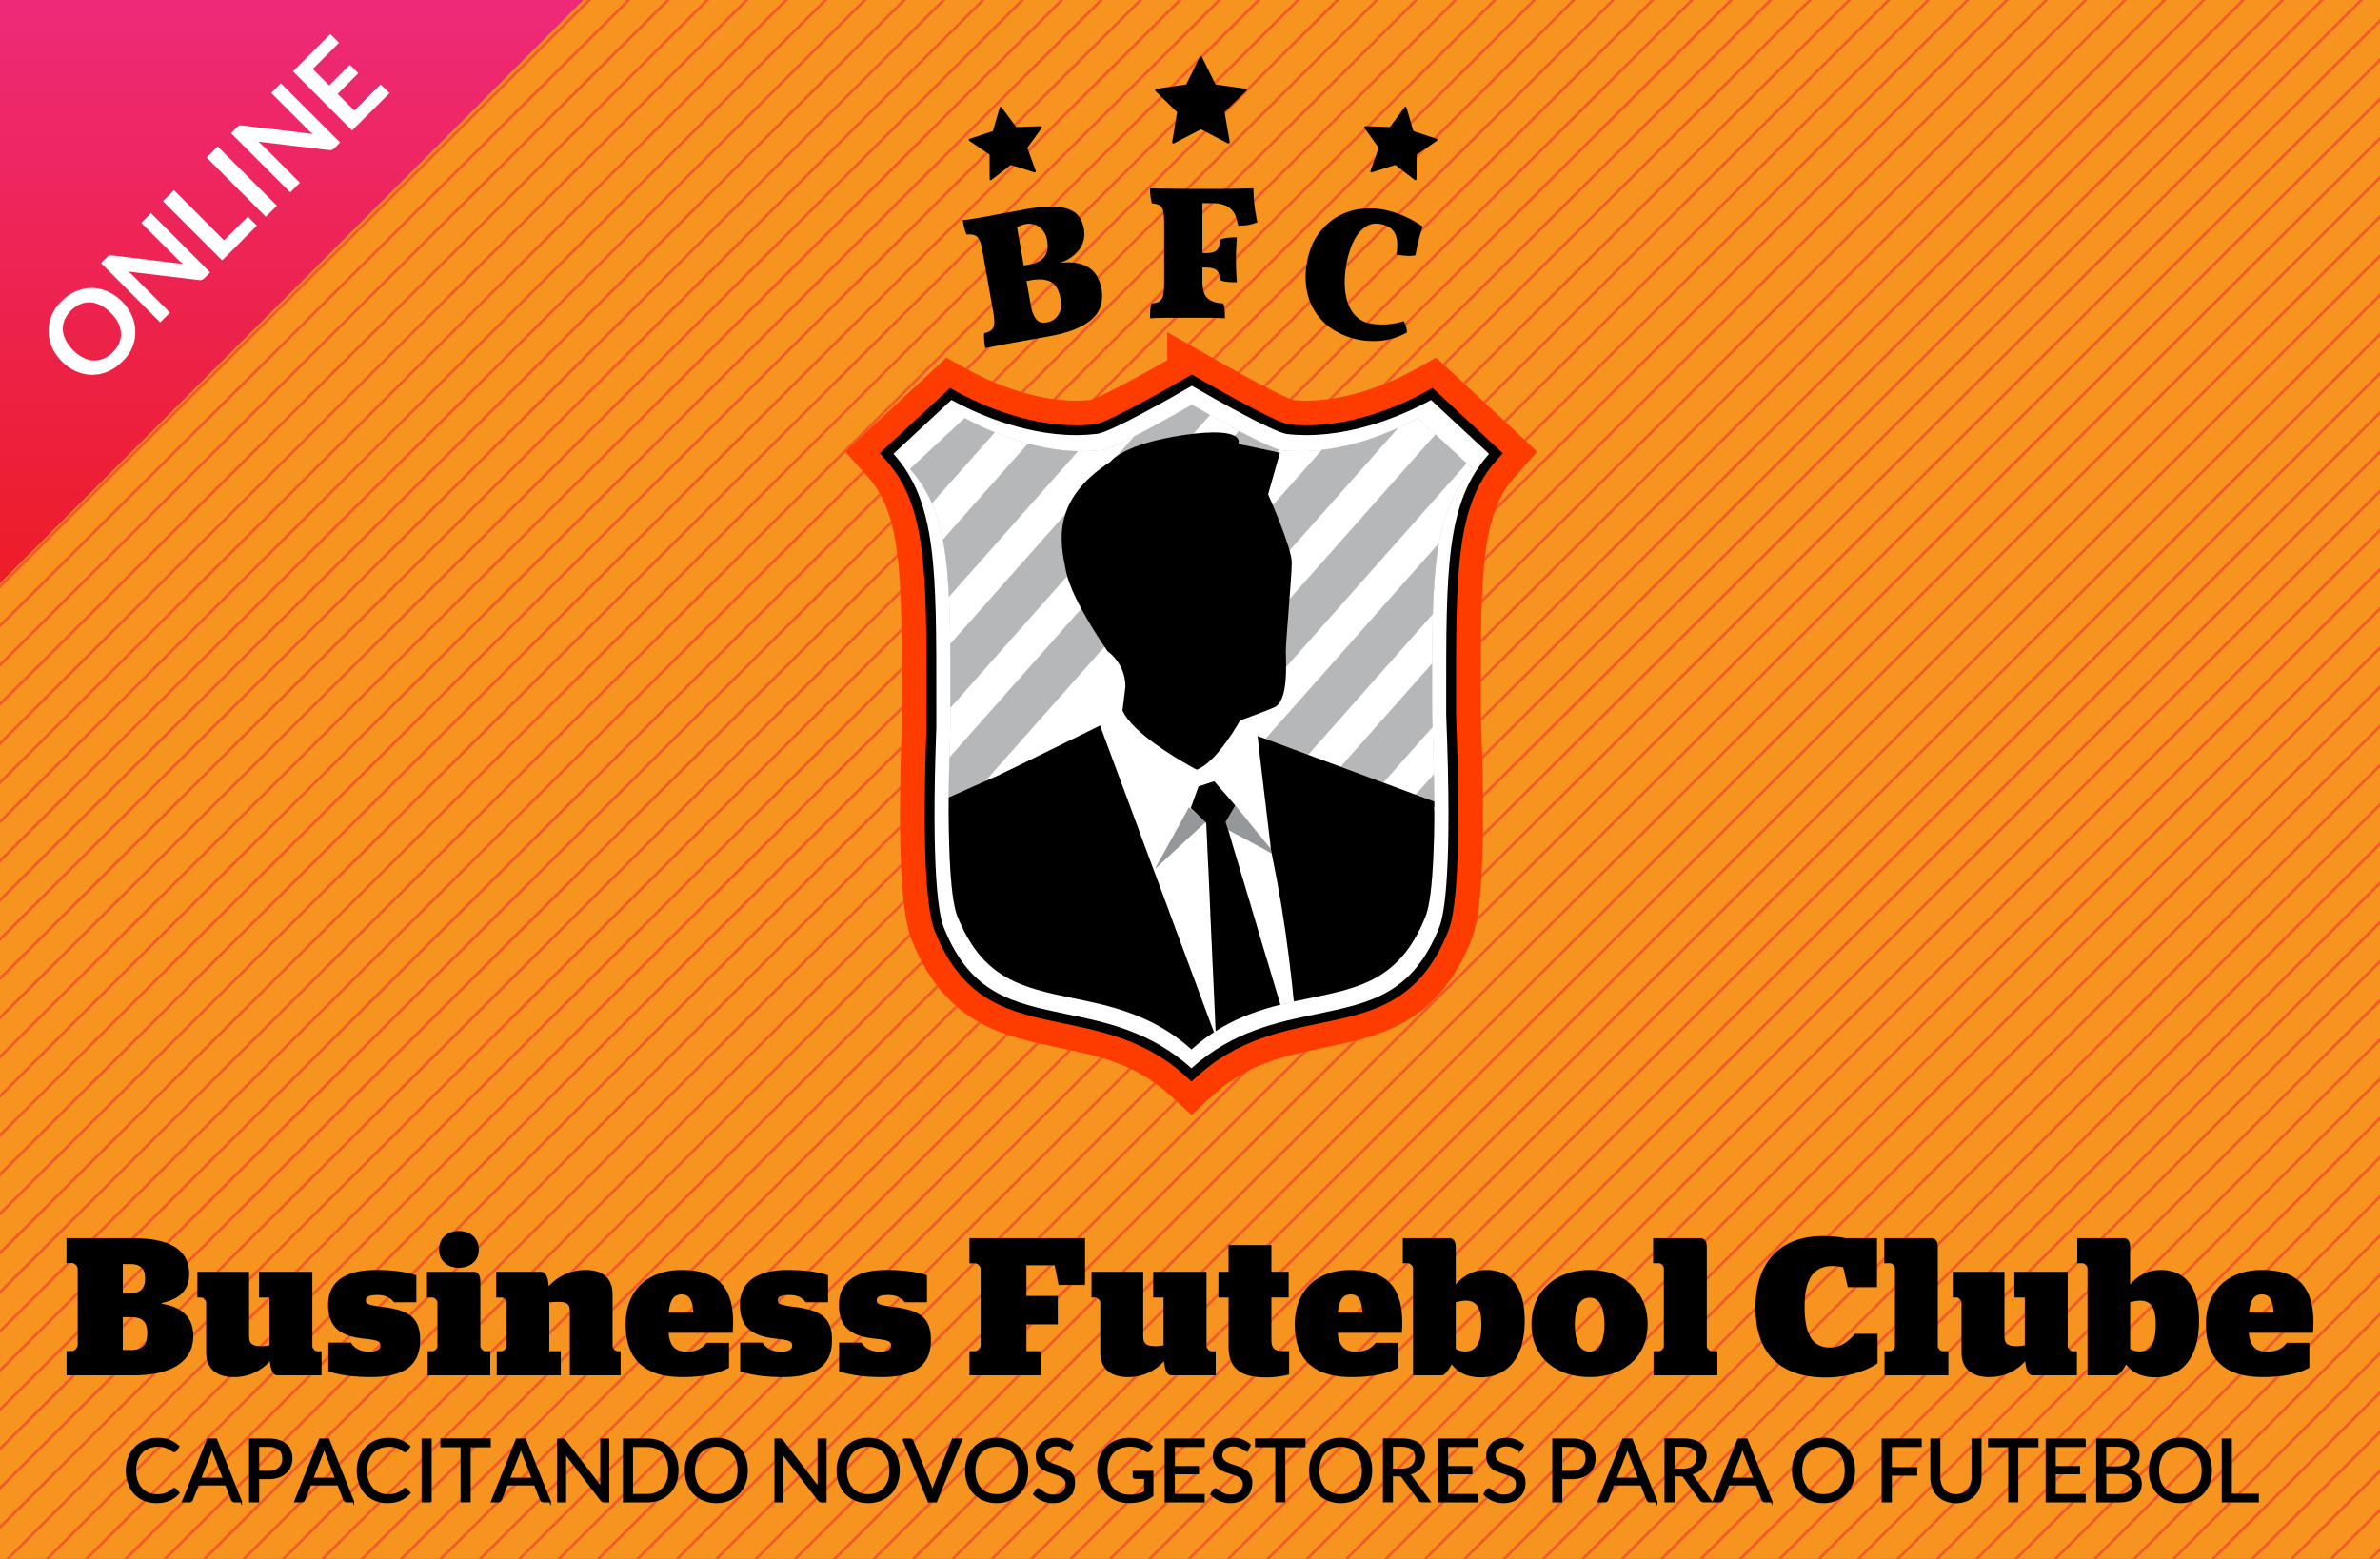 <svg xmlns="http://www.w3.org/2000/svg" xmlns:xlink="http://www.w3.org/1999/xlink" width="290" height="190">
  <rect width="100%" height="100%" fill="#333333" stroke="none"/>
  <defs>
    <path id="a" d="M-1-.66h292v191.31H-1z"/>
  </defs>
  <clipPath id="b">
    <use xlink:href="#a" overflow="visible"/>
  </clipPath>
  <path clip-path="url(#b)" fill="#F79420" d="M-13.18-53.23h315.86v300.18H-13.18z"/>
  <g>
    <defs>
      <path id="c" d="M-1-.66h292v191.31H-1z"/>
    </defs>
    <clipPath id="d">
      <use xlink:href="#c" overflow="visible"/>
    </clipPath>
    <g clip-path="url(#d)" fill="none" stroke="#F15A29" stroke-width=".33" stroke-miterlimit="10">
      <path d="M-977.48 595.61L664.86-1039.52M-975.08 597.99L667.26-1037.14M-972.68 600.38L669.66-1034.75M-970.28 602.77L672.06-1032.36M-967.88 605.16L674.46-1029.97M-965.48 607.55L676.86-1027.58M-963.08 609.94L679.26-1025.19M-960.69 612.33L681.66-1022.8M-958.29 614.72L684.06-1020.42M-955.89 617.1L686.46-1018.03M-953.49 619.49L688.86-1015.64M-951.09 621.88L691.26-1013.25M-948.69 624.27L693.66-1010.86M-946.29 626.66L696.05-1008.47M-943.89 629.05L698.45-1006.08M-941.49 631.44L700.85-1003.69M-939.09 633.83L703.25-1001.31M-936.69 636.21L705.65-998.92M-934.29 638.6L708.05-996.53M-931.89 640.99L710.45-994.14M-929.5 643.38L712.85-991.75M-927.1 645.77L715.25-989.36M-924.7 648.16L717.65-986.98M-922.3 650.54L720.05-984.59M-919.9 652.93L722.45-982.2M-917.5 655.32L724.84-979.81M-915.1 657.71L727.24-977.42M-912.7 660.1L729.64-975.03M-910.3 662.49L732.04-972.64M-907.9 664.88L734.44-970.25M-905.5 667.27L736.84-967.87M-903.1 669.65L739.24-965.48M-900.7 672.04L741.64-963.09M-898.31 674.43L744.04-960.7M-895.91 676.82L746.44-958.31M-893.51 679.21L748.84-955.92M-891.11 681.6L751.24-953.53M-888.71 683.99L753.64-951.14M-886.31 686.38L756.03-948.76M-883.91 688.76L758.43-946.37M-881.51 691.15L760.83-943.98M-879.11 693.54L763.23-941.59M-876.71 695.93L765.63-939.2M-874.31 698.32L768.03-936.81M-871.91 700.71L770.43-934.42M-869.51 703.1L772.83-932.03M-867.12 705.49L775.23-929.65M-864.72 707.87L777.63-927.26M-862.32 710.26L780.03-924.87M-859.92 712.65L782.43-922.48M-857.52 715.04L784.82-920.09M-855.12 717.43L787.22-917.7M-852.72 719.82L789.62-915.31M-850.32 722.21L792.02-912.93M-847.92 724.59L794.42-910.54M-845.52 726.98L796.82-908.15M-843.12 729.37L799.22-905.76M-840.73 731.76L801.62-903.37M-838.32 734.15L804.02-900.98M-835.92 736.54L806.42-898.59M-833.53 738.92L808.82-896.2M-831.13 741.31L811.22-893.81M-828.73 743.7L813.62-891.43M-826.33 746.09L816.01-889.04M-823.93 748.48L818.41-886.65M-821.53 750.87L820.81-884.26M-819.13 753.26L823.21-881.87M-816.73 755.65L825.61-879.48M-814.33 758.03L828.01-877.1M-811.93 760.42L830.41-874.71M-809.53 762.81L832.81-872.32M-807.14 765.2L835.21-869.93M-804.74 767.59L837.61-867.54M-802.34 769.98L840.01-865.15M-799.94 772.37L842.4-862.76M-797.54 774.76L844.81-860.38M-795.14 777.14L847.2-857.99M-792.74 779.53L849.6-855.6M-790.34 781.92L852-853.21M-787.94 784.31L854.4-850.82M-785.54 786.7L856.8-848.43M-783.14 789.09L859.2-846.04M-780.74 791.48L861.6-843.65M-778.35 793.87L864-841.26M-775.95 796.25L866.4-838.88M-773.55 798.64L868.8-836.49M-771.15 801.03L871.2-834.1M-768.75 803.42L873.6-831.71M-766.35 805.81L876-829.32M-763.95 808.2L878.39-826.93M-761.55 810.59L880.79-824.54M-759.15 812.98L883.19-822.16M-756.75 815.37L885.59-819.77M-754.35 817.75L887.99-817.38M-751.95 820.14L890.39-814.99M-749.55 822.53L892.79-812.6M-747.15 824.92L895.19-810.21M-744.76 827.31L897.59-807.83M-742.36 829.7L899.99-805.44M-739.96 832.09L902.39-803.05M-737.56 834.48L904.79-800.66M-735.16 836.86L907.18-798.27M-732.76 839.25L909.58-795.88M-730.36 841.64L911.98-793.49M-727.96 844.03L914.38-791.1M-725.56 846.42L916.78-788.72M-723.16 848.81L919.18-786.33M-720.76 851.2L921.58-783.94M-718.37 853.58L923.98-781.55M-715.97 855.97L926.38-779.16M-713.57 858.36L928.78-776.77M-711.17 860.75L931.18-774.38M-708.77 863.14L933.58-772M-706.37 865.53L935.98-769.61M-703.97 867.92L938.37-767.22M-701.57 870.3L940.77-764.83M-699.17 872.69L943.17-762.44M-696.77 875.08L945.57-760.05M-694.37 877.47L947.97-757.66M-691.97 879.86L950.37-755.27M-689.57 882.25L952.77-752.88M-687.17 884.64L955.17-750.5M-684.77 887.02L957.57-748.11M-682.38 889.41L959.97-745.72M-679.98 891.8L962.37-743.33M-677.58 894.19L964.77-740.94M-675.18 896.58L967.16-738.55M-672.78 898.97L969.56-736.17M-670.38 901.36L971.96-733.77M-667.98 903.75L974.36-731.39M-665.58 906.13L976.76-729M-663.18 908.52L979.16-726.61M-660.78 910.91L981.56-724.22M-658.38 913.3L983.96-721.83M-655.99 915.69L986.36-719.44M-653.59 918.08L988.76-717.06M-651.19 920.47L991.15-714.66M-648.79 922.85L993.56-712.28M-646.39 925.24L995.96-709.89M-643.99 927.63L998.36-707.5M-641.59 930.02L1000.75-705.11M-639.19 932.41L1003.15-702.72M-636.79 934.8L1005.55-700.33M-634.39 937.19L1007.95-697.95M-632 939.57L1010.35-695.56M-629.6 941.96L1012.75-693.17M-627.2 944.35L1015.15-690.78M-624.8 946.74L1017.55-688.39M-622.4 949.13L1019.95-686M-620 951.52L1022.35-683.61M-617.6 953.9L1024.74-681.23M-615.2 956.29L1027.15-678.84M-612.8 958.68L1029.55-676.45M-610.4 961.07L1031.94-674.06M-608 963.46L1034.34-671.67M-605.6 965.85L1036.74-669.28M-603.2 968.24L1039.14-666.89M-600.8 970.63L1041.54-664.5M-598.41 973.01L1043.94-662.11M-596.01 975.41L1046.34-659.73M-593.61 977.79L1048.74-657.34M-591.21 980.18L1051.14-654.95M-588.81 982.57L1053.54-652.56M-586.41 984.96L1055.94-650.17M-584.01 987.35L1058.34-647.78M-581.61 989.73L1060.74-645.4M-579.21 992.13L1063.13-643.01M-576.81 994.51L1065.53-640.62M-574.41 996.9L1067.93-638.23M-572.01 999.29L1070.33-635.84M-569.61 1001.68L1072.73-633.45M-567.22 1004.07L1075.13-631.06M-564.82 1006.46L1077.53-628.67M-562.42 1008.85L1079.93-626.28M-560.02 1011.23L1082.33-623.9M-557.62 1013.62L1084.73-621.51M-555.22 1016.01L1087.13-619.12M-552.82 1018.4L1089.52-616.73M-550.42 1020.79L1091.92-614.34M-548.02 1023.18L1094.32-611.95M-545.62 1025.57L1096.72-609.57M-543.22 1027.95L1099.12-607.18M-540.82 1030.34L1101.52-604.79M-538.42 1032.73L1103.92-602.4M-536.03 1035.12L1106.32-600.01M-533.63 1037.51L1108.72-597.62M-531.23 1039.9L1111.12-595.23M-528.83 1042.29L1113.52-592.84M-526.43 1044.68L1115.92-590.46M-524.03 1047.07L1118.32-588.07M-521.63 1049.45L1120.71-585.68M-519.23 1051.84L1123.11-583.29M-516.83 1054.23L1125.51-580.9M-514.43 1056.62L1127.91-578.51M-512.03 1059.01L1130.31-576.12M-509.63 1061.4L1132.71-573.74M-507.24 1063.79L1135.11-571.35M-504.83 1066.17L1137.51-568.96M-502.44 1068.56L1139.91-566.57M-500.04 1070.95L1142.31-564.18M-497.64 1073.34L1144.7-561.79M-495.24 1075.73L1147.1-559.4M-492.84 1078.12L1149.51-557.01M-490.44 1080.51L1151.9-554.63M-488.04 1082.89L1154.3-552.24M-485.64 1085.29L1156.7-549.85M-483.24 1087.67L1159.1-547.46M-480.84 1090.06L1161.5-545.07M-478.44 1092.45L1163.9-542.68M-476.05 1094.84L1166.3-540.29M-473.65 1097.23L1168.7-537.9M-471.25 1099.61L1171.1-535.51M-468.85 1102.01L1173.49-533.13M-466.45 1104.39L1175.89-530.74M-464.05 1106.78L1178.3-528.35M-461.65 1109.17L1180.69-525.96M-459.25 1111.56L1183.09-523.57M-456.85 1113.95L1185.49-521.18M-454.45 1116.34L1187.89-518.79M-452.06 1118.72L1190.29-516.4M-449.65 1121.11L1192.69-514.02M-447.25 1123.5L1195.09-511.63M-444.86 1125.89L1197.49-509.24M-442.46 1128.28L1199.89-506.85M-440.06 1130.67L1202.28-504.46M-437.66 1133.06L1204.68-502.07M-435.26 1135.45L1207.09-499.69M-432.86 1137.83L1209.48-497.3M-430.46 1140.22L1211.89-494.91M-428.06 1142.61L1214.28-492.52M-425.66 1145L1216.68-490.13M-423.26 1147.39L1219.08-487.74M-420.86 1149.78L1221.48-485.35M-418.46 1152.17L1223.88-482.96M-416.07 1154.56L1226.28-480.57M-413.67 1156.94L1228.68-478.19M-411.27 1159.34L1231.08-475.8M-408.87 1161.72L1233.48-473.41M-406.47 1164.11L1235.88-471.02M-404.07 1166.5L1238.28-468.63M-401.67 1168.89L1240.68-466.25M-399.27 1171.28L1243.07-463.86M-396.87 1173.66L1245.47-461.47M-394.47 1176.06L1247.87-459.08M-392.07 1178.44L1250.27-456.69M-389.67 1180.83L1252.67-454.3M-387.27 1183.22L1255.07-451.91M-384.88 1185.61L1257.47-449.52M-382.48 1188L1259.87-447.13M-380.08 1190.39L1262.27-444.75M-377.68 1192.78L1264.67-442.36M-375.28 1195.16L1267.07-439.97M-372.88 1197.55L1269.47-437.58M-370.48 1199.94L1271.86-435.19M-368.08 1202.33L1274.26-432.8M-365.68 1204.72L1276.66-430.41M-363.28 1207.11L1279.06-428.03M-360.88 1209.5L1281.46-425.64M-358.48 1211.88L1283.86-423.25M-356.09 1214.27L1286.26-420.86"/>
    </g>
  </g>
  <g>
    <defs>
      <path id="e" d="M-1-.66h292v191.31H-1z"/>
    </defs>
    <clipPath id="f">
      <use xlink:href="#e" overflow="visible"/>
    </clipPath>
    <path clip-path="url(#f)" fill="none" d="M43.87-3.63h191.19v199.77H43.87z"/>
  </g>
  <g>
    <path fill="#E48022" stroke="#FF3C00" stroke-width="6.02" stroke-miterlimit="10" d="M145.23 47.02c2.93 1.7 9.78 5.56 11.54 5.87l.04.01h.03c.76.09 1.55.13 2.35.13 6.74 0 12.94-3.04 15.18-4.28l7.07 6.57c-5.25 5.89-5.24 13.89-5.22 30.34v1.52c.75 18.74-.2 24.23-.85 25.84-3.25 8.16-8.4 9.21-14.92 10.57-4.84 1-10.27 2.11-15.27 6.61-5-4.5-10.44-5.62-15.27-6.61-6.52-1.36-11.67-2.42-14.92-10.57-.61-1.54-1.55-6.77-.9-24.37v-.05-2.93c.01-16.46.03-24.46-5.22-30.36l7.06-6.57c2.25 1.25 8.45 4.29 15.18 4.29.87 0 1.74-.06 2.56-.15h.02l.04-.01c1.75-.3 8.58-4.16 11.5-5.85m0-1.37l-.6.34c-5.68 3.28-10.04 5.52-11.1 5.7h-.02c-.8.1-1.6.15-2.4.15-6.44 0-12.35-2.9-14.6-4.14l-.75-.42-.64.6-7.07 6.56-.85.8.78.87c4.94 5.55 4.93 13.57 4.91 29.54v2.95c-.49 13.4-.14 22 1 24.86 3.48 8.74 9.17 9.92 15.77 11.29 4.69.97 9.97 2.06 14.72 6.33l.8.73.8-.73c4.76-4.28 10.04-5.37 14.7-6.33 6.62-1.37 12.32-2.55 15.8-11.3 1.18-2.94 1.5-12.05.94-26.32v-1.47c-.02-15.98-.03-24 4.92-29.55l.77-.87-.85-.8-7.07-6.57-.64-.59-.75.42c-2.25 1.24-8.17 4.14-14.6 4.14-.75 0-1.5-.04-2.2-.12h-.02c-1.07-.2-5.45-2.44-11.15-5.73l-.6-.34z"/>
    <path fill="#FFF" d="M144.78 130.65c-4.87-4.4-10.23-5.5-14.97-6.48-6.46-1.33-12-2.49-15.37-10.93-.64-1.59-1.6-6.9-.95-24.62v-2.95c.02-16.14.03-24.23-5.07-29.96l-.38-.44 7.8-7.26.39.21c2.28 1.27 8.3 4.21 14.88 4.21.83 0 1.67-.04 2.5-.15 1.16-.2 5.5-2.41 11.33-5.77l.3-.18.3.18c5.84 3.37 10.18 5.6 11.33 5.8h.08c.79.09 1.52.13 2.25.13 6.57 0 12.6-2.95 14.89-4.22l.38-.2 7.81 7.26-.39.43c-5.1 5.73-5.1 13.82-5.07 29.95v1.46c.72 17.96-.1 24.12-.9 26.12-3.35 8.44-8.9 9.6-15.33 10.93-4.76.98-10.13 2.08-15 6.48l-.4.35-.4-.35z"/>
    <path d="M145.23 47.02c2.93 1.7 9.78 5.56 11.54 5.87l.04.01h.03c.76.09 1.55.13 2.35.13 6.74 0 12.94-3.04 15.18-4.28l7.07 6.57c-5.25 5.89-5.24 13.89-5.22 30.34v1.52c.75 18.74-.2 24.23-.85 25.84-3.25 8.16-8.4 9.21-14.92 10.57-4.84 1-10.27 2.11-15.27 6.61-5-4.5-10.44-5.62-15.27-6.61-6.52-1.36-11.67-2.42-14.92-10.57-.61-1.54-1.55-6.77-.9-24.37v-.05-2.93c.01-16.46.03-24.46-5.22-30.36l7.06-6.57c2.25 1.25 8.45 4.29 15.18 4.29.87 0 1.74-.06 2.56-.15h.02l.04-.01c1.75-.3 8.58-4.16 11.5-5.85m0-1.37l-.6.34c-5.68 3.28-10.04 5.52-11.1 5.7h-.02c-.8.1-1.6.15-2.4.15-6.44 0-12.35-2.9-14.6-4.14l-.75-.42-.64.6-7.07 6.56-.85.8.78.87c4.94 5.55 4.93 13.57 4.91 29.54v2.95c-.49 13.4-.14 22 1 24.86 3.48 8.74 9.17 9.92 15.77 11.29 4.69.97 9.97 2.06 14.72 6.33l.8.73.8-.73c4.76-4.28 10.04-5.37 14.7-6.33 6.62-1.37 12.32-2.55 15.8-11.3 1.18-2.94 1.5-12.05.94-26.32v-1.47c-.02-15.98-.03-24 4.92-29.55l.77-.87-.85-.8-7.07-6.57-.64-.59-.75.42c-2.25 1.24-8.17 4.14-14.6 4.14-.75 0-1.5-.04-2.2-.12h-.02c-1.07-.2-5.45-2.44-11.15-5.73l-.6-.34z"/>
    <path fill="#B5B7B8" d="M145.18 127.9c-4.72-4.25-9.86-5.3-14.42-6.25-6.16-1.28-11.03-2.28-14.1-9.98-.58-1.46-1.46-6.4-.86-23.03v-.04-2.77c.02-15.55.03-23.1-4.92-28.67l6.67-6.21c2.12 1.17 7.98 4.05 14.34 4.05.82 0 1.64-.06 2.42-.15h.05c1.65-.29 8.1-3.93 10.87-5.53 2.77 1.6 9.23 5.26 10.9 5.54l.03.01h.03c.72.09 1.47.13 2.23.13 6.36 0 12.21-2.88 14.34-4.05l6.68 6.2c-4.97 5.58-4.96 13.13-4.94 28.67l.01 1.38v.06c.7 17.7-.2 22.89-.81 24.41-3.06 7.7-7.94 8.7-14.1 9.98-4.56.94-9.7 2-14.42 6.25z"/>
    <defs>
      <path id="g" d="M145.18 127.9c-4.72-4.25-9.86-5.3-14.42-6.25-6.16-1.28-11.03-2.28-14.1-9.98-.58-1.46-1.46-6.4-.86-23.03v-.04-2.77c.02-15.55.03-23.1-4.92-28.67l6.67-6.21c2.12 1.17 7.98 4.05 14.34 4.05.82 0 1.64-.06 2.42-.15h.05c1.65-.29 8.1-3.93 10.87-5.53 2.77 1.6 9.23 5.26 10.9 5.54l.03.01h.03c.72.09 1.47.13 2.23.13 6.36 0 12.21-2.88 14.34-4.05l6.68 6.2c-4.97 5.58-4.96 13.13-4.94 28.67l.01 1.38v.06c.7 17.7-.2 22.89-.81 24.41-3.06 7.7-7.94 8.7-14.1 9.98-4.56.94-9.7 2-14.42 6.25z"/>
    </defs>
    <clipPath id="h">
      <use xlink:href="#g" overflow="visible"/>
    </clipPath>
    <path clip-path="url(#h)" fill="#FFF" d="M94.63 83.01a50.47 50.47 0 0 1 50.52-50.4A50.47 50.47 0 0 1 195.68 83a50.47 50.47 0 0 1-50.53 50.41 50.47 50.47 0 0 1-50.53-50.4z"/>
    <g>
      <defs>
        <path id="i" d="M145.18 127.9c-4.72-4.25-9.86-5.3-14.42-6.25-6.16-1.28-11.03-2.28-14.1-9.98-.58-1.46-1.46-6.4-.86-23.03v-.04-2.77c.02-15.55.03-23.1-4.92-28.67l6.67-6.21c2.12 1.17 7.98 4.05 14.34 4.05.82 0 1.64-.06 2.42-.15h.05c1.65-.29 8.1-3.93 10.87-5.53 2.77 1.6 9.23 5.26 10.9 5.54l.03.01h.03c.72.09 1.47.13 2.23.13 6.36 0 12.21-2.88 14.34-4.05l6.68 6.2c-4.97 5.58-4.96 13.13-4.94 28.67l.01 1.38v.06c.7 17.7-.2 22.89-.81 24.41-3.06 7.7-7.94 8.7-14.1 9.98-4.56.94-9.7 2-14.42 6.25z"/>
      </defs>
      <clipPath id="j">
        <use xlink:href="#i" overflow="visible"/>
      </clipPath>
      <g clip-path="url(#j)">
        <path fill="#B5B7B8" d="M80.04 99.17l-3.89-3.43 70.12-79.13 3.89 3.43zM87.28 104.73l-3.89-3.43 70.12-79.13 3.9 3.43zM94.52 110.29l-3.89-3.43 70.13-79.13 3.89 3.43zM101.76 115.84l-3.89-3.43L168 33.3l3.9 3.43zM109 121.4l-3.89-3.43 70.12-79.12 3.9 3.42zM116.24 126.96l-3.89-3.43 70.13-79.13 3.89 3.43zM123.48 132.52l-3.88-3.43 70.12-79.13 3.89 3.43zM130.72 138.08l-3.88-3.43 70.12-79.13 3.89 3.43zM137.96 143.64l-3.88-3.43 70.12-79.13 3.89 3.43zM145.2 149.2l-3.88-3.43 70.12-79.13 3.89 3.43z"/>
        <path fill="#FFF" d="M139.21 88.15L137.43 91l-7.77 1.84-1.51-1.12 1.42-5.03 6.2-5.25 5.19-1.14s.58 2.74.51 3.22c-.06.48-2.26 4.62-2.26 4.62zM149.62 92.85l-4.97 2.94s-3.59-1.35-3.73-1.47c-.15-.11-2.44-2.2-2.34-2.55.1-.34 3.23-2.77 3.23-2.77l5.92-.39 1.9 4.24z"/>
      </g>
    </g>
    <g>
      <defs>
        <path id="k" d="M145.18 127.9c-4.72-4.25-9.86-5.3-14.42-6.25-6.16-1.28-11.03-2.28-14.1-9.98-.58-1.46-1.46-6.4-.86-23.03v-.04-2.77c.02-15.55.03-23.1-4.92-28.67l6.67-6.21c2.12 1.17 7.98 4.05 14.34 4.05.82 0 1.64-.06 2.42-.15h.05c1.65-.29 8.1-3.93 10.87-5.53 2.77 1.6 9.23 5.26 10.9 5.54l.03.01h.03c.72.09 1.47.13 2.23.13 6.36 0 12.21-2.88 14.34-4.05l6.68 6.2c-4.97 5.58-4.96 13.13-4.94 28.67l.01 1.38v.06c.7 17.7-.2 22.89-.81 24.41-3.06 7.7-7.94 8.7-14.1 9.98-4.56.94-9.7 2-14.42 6.25z"/>
      </defs>
      <clipPath id="l">
        <use xlink:href="#k" overflow="visible"/>
      </clipPath>
      <g clip-path="url(#l)">
        <path d="M158.47 232.93l-1.38-3.5 3.5-1.9-6.15-12.3-2.56 25.96zM144.87 98.4v-.12.11zM107.92 138.76v-.12.12z"/>
        <path fill="#FFF" d="M146.04 95.85l-.96 2.64-.2-.1-4.15 7.52 6.16-5.72.1.21 1.17 26.06-14.12-38.03.43-.64 11.57 8.06zm-1.17 2.43v.11-.1zm9.99 5.2l-4.35-5.3-2.56-2.97 4.78-3.8.64-.44.1.85 1.39 11.66zm.1.53c1.7 8.26 2.8 16.91 3.3 25.95l-8.6-28.82 5.3 2.87z"/>
        <path fill="#95989A" d="M154.86 103.48l.1.53-5.3-2.86-.33-.96 1.18-2.02 4.35 5.3zm-14.13 2.43l4.14-7.52 2.02 1.8-6.16 5.72z"/>
        <path d="M181.2 197.34v-.22l-.11-.85.21-.31c.43-3.19 0-5.73-1.27-7.63l.31-4.77 7.01-1.59-7.64-20.66 1.27-3.8v-.64l-1.27-4.35 1.91-7.63.53-4.66.53-.63.32-.85-.21-.53-.43-.74-.63-2.22.2-3.61-.31-1.17-1.91-3.28-.1-.32-.75-1.16-4.15-27.23.22-.73-21.7-8.06 1.63 13.78.1.53c1.7 8.26 2.8 16.92 3.29 25.95l-8.6-28.81-.32-.96 1.18-2.02-2.56-2.95-1.91.63-.95 2.64 1.8 1.7.1.21 1.17 26.06-14.12-38.03-1.38 1.16-22.83 10.17-1.28.64-4.99 50.22.96 1.37 4.35 2.86 1.28.85 3.72 2.23c1.4.77 2.9 1.66 4.46 2.64l-1.5 11.45 2.87 10.06.75 18.11 4.56 4.45 2.23 51.39-.31.31-2.87 2.02 1.27 1.58.96 1.48-.21.21-.85.75-.43.74 1.6 2.86-.42.32h-.75l-.1.42-2.24.53-.95.85-.22.1-.52.74.95 10.28.21.42.32.21.21.21.74.43-.63 10.27.95 1.7 7.02 14.3.52 1.06 1.5 2.76c.84-.07 1.48-.6 1.9-1.59.92-1 1.38-3.11 1.38-6.35l-1.8-8.27-.11-.21.85-.85c.21-.29.07-.57-.43-.85l-.31-.2 2.97-5v.32l.85 2.13.64 1.16 2.23 3.28 2.65.43-.42.64v.2l-.22.75.64 3.39 6.9 9.43 1.07.32c3.6.99 7.26.67 10.94-.96l-1.17-4.34-5.74-11.45c.92-1.12 1.39-3.1 1.39-5.93l-3.09-7.94v-.21c.57.07 1.14-.64 1.7-2.12l-.95-5.4 27.72-32c1.06-1.13 1.48-3.1 1.27-5.93l-2.65-35.7z"/>
        <path d="M144.87 98.28l.22.2v.01zM134.04 88.43l-12.18 5.98 4.08-.26 5.51-1.31 2.17-1.42z"/>
      </g>
    </g>
    <path d="M136.77 86.6c.3.68.88 1.4 1.6 2.1 2.7 2.63 7.45 5.11 7.45 5.11 1.98-.74 4.13-4.01 5.29-6l1.5-.56 1.28-.48.03-.01 1.3-.53c1.82-.72 1.46-5.42 1.46-6.86 0-1.44.72-9.03.72-10.83 0-1.8-2.88-8.3-2.88-8.3l1.44-5.06-5.08-1.08s1.1-2.17-6.51-1.1c-7.6 1.1-9.05 3.26-9.05 3.26-7.24 4.7-6.16 9.75-5.43 13.36.73 3.62 5.07 9.75 5.07 9.75s2.17 1.44 2.17 4.33"/>
    <g>
      <path d="M119.78 26.46l1.15-.21c.45-.1.93-.18 1.43-.27a101.7 101.7 0 0 0 2.66-.49c1.24-.22 2.29-.32 3.13-.31.85 0 1.54.12 2.09.33.55.2.97.52 1.25.92.29.4.48.9.58 1.48.16.88-.02 1.7-.52 2.45a4.58 4.58 0 0 1-2.5 1.69c.81-.1 1.52-.1 2.12.01.6.1 1.12.3 1.54.58.42.28.75.65 1 1.1a4.92 4.92 0 0 1 .45 3.43 3.6 3.6 0 0 1-1 1.62c-.5.49-1.2.92-2.08 1.3-.88.37-1.98.68-3.32.91l-3.98.71c-1.3.24-2.54.48-3.73.72-.06-.33-.1-.67-.13-1-.02-.32-.02-.6 0-.82.3-.07.55-.16.73-.27a.95.95 0 0 0 .4-.47c.08-.2.11-.47.1-.8-.02-.32-.07-.76-.17-1.29l-1.23-6.95c-.09-.52-.18-.93-.27-1.22-.1-.3-.22-.53-.36-.69a1 1 0 0 0-.53-.3 3.91 3.91 0 0 0-.82-.04c-.1-.21-.2-.5-.28-.84l-.2-.92c.3-.01.69-.06 1.18-.14l1.31-.22zm4.45 1.09c-.1.04-.2.1-.3.18l.81 4.63.83-.15c.75-.13 1.31-.44 1.69-.92.37-.48.48-1.14.33-1.96a2.47 2.47 0 0 0-.93-1.65 2.12 2.12 0 0 0-1.7-.36c-.28.05-.53.13-.73.23zm.85 6.7l.52 2.94c.1.5.2.9.35 1.2.14.3.29.52.46.67a1 1 0 0 0 .57.25c.2.02.4.01.63-.03.56-.1 1-.39 1.34-.9.33-.49.42-1.14.28-1.95-.2-1.07-.58-1.76-1.17-2.08-.6-.3-1.4-.38-2.4-.2l-.58.1zM152.73 22.95a17.26 17.26 0 0 0 .3 3.2c.05.35.11.66.19.94-.31.12-.65.23-1 .3-.36.08-.8.11-1.35.11-.08-.41-.19-.8-.3-1.13-.13-.34-.31-.63-.55-.86a2.52 2.52 0 0 0-.93-.55 4.4 4.4 0 0 0-1.44-.2h-1.14v6.09h.26c.76 0 1.26-.12 1.5-.37s.37-.67.38-1.28c.27-.1.59-.18.96-.22.37-.04.73-.06 1.1-.06a34.8 34.8 0 0 0 0 5.48c-.44 0-.82-.01-1.14-.04-.31-.04-.6-.1-.87-.19-.06-.64-.23-1.06-.5-1.27-.27-.2-.75-.3-1.43-.3h-.26v1.55c0 .5.04.91.12 1.26.08.35.21.63.42.85.2.22.46.38.78.5.31.12.72.19 1.22.22.1.26.15.56.18.88l.03.93-.85-.04-1.14-.02H142.25l-1.18.02-.94.04c0-.41.01-.77.04-1.06.02-.28.06-.54.13-.75.3-.01.56-.06.76-.14a1 1 0 0 0 .48-.4c.12-.18.2-.43.24-.76.05-.33.07-.76.07-1.3v-7.06c0-.53-.02-.94-.06-1.25-.04-.32-.1-.56-.2-.74a.86.86 0 0 0-.46-.38c-.2-.08-.46-.14-.79-.18a7.9 7.9 0 0 1-.21-1.82l1.3.04a793.6 793.6 0 0 1 3.38.03h3.75a149.83 149.83 0 0 0 4.17-.07zM168.4 25.52c.94.17 1.81.43 2.62.79.82.35 1.6.79 2.34 1.31-.2.52-.36 1.07-.5 1.66-.15.58-.27 1.2-.39 1.84a4.16 4.16 0 0 1-1.07.06l-.65-.06a6.52 6.52 0 0 1-.6-.08c.1-.66.12-1.2.08-1.65-.05-.44-.16-.8-.35-1.1-.19-.29-.42-.5-.71-.66-.3-.16-.63-.27-1-.33a2.35 2.35 0 0 0-1.53.2c-.45.24-.85.59-1.2 1.06a6.72 6.72 0 0 0-.86 1.68 11.9 11.9 0 0 0-.53 2.02c-.16.92-.23 1.78-.19 2.6.04.81.18 1.54.42 2.18.24.64.59 1.17 1.04 1.59.46.42 1.02.69 1.7.8a8.4 8.4 0 0 0 4-.29c.13.19.24.4.3.63.07.25.11.5.11.75a8.09 8.09 0 0 1-3.97 1.05 9.19 9.19 0 0 1-4.86-1.3 7.14 7.14 0 0 1-3.37-4.91c-.2-1.05-.2-2.17.02-3.36.23-1.3.65-2.4 1.27-3.3a7.54 7.54 0 0 1 2.17-2.13 7.5 7.5 0 0 1 2.74-1.05 8.75 8.75 0 0 1 2.98 0zM140.8 11.11l2.63 2.56-.6 3.62c-.02.06.01.13.07.17.05.04.11.04.17 0l3.26-1.7 3.26 1.7c.06.04.12.03.19-.01.04-.04.07-.1.06-.17l-.63-3.62 2.64-2.56a.18.18 0 0 0 .04-.18.17.17 0 0 0-.14-.11l-3.64-.52-1.64-3.3a.2.2 0 0 0-.16-.1.18.18 0 0 0-.15.1l-1.62 3.3-3.64.53c-.07 0-.11.06-.14.12-.02.06 0 .13.05.17zM118.1 17.16l2.47 1.68.02 2.98c0 .05.03.1.08.12.05.03.1.02.14-.02l2.36-1.82 2.85.9c.05.03.1 0 .15-.03a.13.13 0 0 0 .03-.15l-1.02-2.8 1.75-2.42a.15.15 0 0 0 0-.15.15.15 0 0 0-.13-.07l-2.98.1-1.77-2.4a.16.16 0 0 0-.14-.06c-.04 0-.09.05-.1.1l-.83 2.86-2.85.94c-.04 0-.08.06-.08.1-.01.06 0 .12.06.14zM175.08 17.16l-2.46 1.68-.02 2.98c0 .05-.03.1-.08.12-.05.03-.1.02-.15-.02l-2.36-1.82-2.84.9c-.05.03-.1 0-.15-.03a.13.13 0 0 1-.03-.15l1.01-2.8-1.74-2.42a.14.14 0 0 1 0-.15.15.15 0 0 1 .12-.07l2.98.1 1.78-2.4a.15.15 0 0 1 .14-.06c.04 0 .09.05.1.1l.84 2.86 2.84.94c.04 0 .08.06.08.1.02.06 0 .12-.06.14z"/>
    </g>
    <g>
      <path d="M8.1 164.66h.7c.29 0 .67-.43.67-.7v-9.35c0-.26-.38-.67-.67-.67h-.7v-3.03h8.1c4.46 0 6.85 1.4 6.85 4.32 0 2.1-1.22 3.08-3.32 3.58v.1c2.46.38 3.82 1.65 3.82 3.91 0 3.22-2.8 4.8-7.28 4.8H8.11v-2.96zm6.86-7.04h.86c1.33 0 1.86-.62 1.86-1.8 0-1.16-.5-1.76-1.84-1.76h-.88v3.56zm.95 6.92c1.48 0 2.03-.67 2.03-2.05 0-1.37-.55-1.96-2.03-1.96h-.95v4h.95zM25.12 164.82v-6.08c0-.24-.35-.6-.57-.6h-.5v-3.13h6.3v7.86c0 .98.5 1.2 1.55 1.2.2 0 .55-.03.93-.1v-5.83h-1.26v-3.13h6.49v9.08c0 .2.33.6.57.6h.55v2.93h-5.35c-.47 0-.81-.36-.95-1.72a5.77 5.77 0 0 1-4.42 1.93c-1.67 0-3.34-.7-3.34-3zM40.01 167.14v-3.5h2.75c.38.68 1.24 1.11 2.2 1.11.83 0 1.4-.23 1.4-.76s-.4-.67-2.03-.84c-2.75-.3-4.35-1.29-4.35-4.13 0-2.9 2.25-4.24 5.78-4.24 2.31 0 3.75.26 4.97.64v3.3H48c-.39-.55-1.03-.89-2-.89-1.06 0-1.42.24-1.42.67 0 .43.38.57 1.89.76 3.12.39 4.72 1.13 4.72 4.06 0 2.94-1.76 4.51-5.97 4.51-2.52 0-4.1-.33-5.22-.7zM52.1 164.68h.63c.24 0 .57-.36.57-.6v-5.34c0-.22-.33-.6-.57-.6h-.7v-3.13h5.76c.47 0 .74.43.74 1.22v7.85c0 .24.35.6.6.6h.61v2.94h-7.63v-2.94zm1.4-12.39c0-1.36 1-2.26 2.4-2.26 1.43 0 2.44.9 2.44 2.26 0 1.34-1 2.22-2.44 2.22-1.4 0-2.4-.88-2.4-2.22zM60.53 164.68h.6c.24 0 .6-.38.6-.6v-5.34c0-.24-.36-.6-.6-.6h-.67v-3.13h5.46c.48 0 .82.36.94 1.75a6.05 6.05 0 0 1 4.53-1.98c1.67 0 3.25.69 3.25 3v6.3c0 .24.35.6.6.6h.38v2.94h-6.19v-7.83c0-.94-.45-1.12-1.52-1.12-.22 0-.6.02-.98.07v5.94h1.4v2.94h-7.8v-2.94zM81.46 162.44c.16 1.6.78 2.29 2.22 2.29 1.28 0 1.93-.46 2.4-1.07h2.75v3.03c-1.14.64-2.81 1.14-5.7 1.14-4.92 0-6.9-2.46-6.9-6.44 0-4.03 2.6-6.61 6.83-6.61 4.27 0 6.27 2 6.27 6.42 0 .6-.05 1.07-.05 1.24h-7.82zm.02-2.46h3.01c-.12-1.62-.53-2.22-1.43-2.22-.93 0-1.41.6-1.58 2.22zM90.19 167.14v-3.5h2.74c.39.68 1.25 1.11 2.2 1.11.84 0 1.4-.23 1.4-.76s-.4-.67-2.02-.84c-2.75-.3-4.35-1.29-4.35-4.13 0-2.9 2.25-4.24 5.78-4.24 2.31 0 3.75.26 4.96.64v3.3h-2.72c-.38-.55-1.02-.89-2-.89-1.05 0-1.41.24-1.41.67 0 .43.38.57 1.89.76 3.12.39 4.72 1.13 4.72 4.06 0 2.94-1.76 4.51-5.97 4.51-2.52 0-4.1-.33-5.22-.7zM102.24 167.14v-3.5h2.74c.38.68 1.25 1.11 2.2 1.11.84 0 1.4-.23 1.4-.76s-.4-.67-2.02-.84c-2.75-.3-4.34-1.29-4.34-4.13 0-2.9 2.24-4.24 5.77-4.24 2.31 0 3.75.26 4.96.64v3.3h-2.72c-.38-.55-1.02-.89-2-.89-1.05 0-1.4.24-1.4.67 0 .43.37.57 1.88.76 3.12.39 4.72 1.13 4.72 4.06 0 2.94-1.77 4.51-5.97 4.51-2.52 0-4.1-.33-5.22-.7zM118.13 164.68h.7c.28 0 .66-.43.66-.69v-9.36c0-.26-.38-.66-.67-.66h-.69v-3.06h14.08v5.7h-3.22l-.48-2.4h-3.44v3.74h3.82v3.46h-3.82v3.27h1.77v2.94h-8.71v-2.94zM134.07 164.82v-6.08c0-.24-.36-.6-.57-.6h-.5v-3.13h6.3v7.86c0 .98.5 1.2 1.55 1.2.19 0 .55-.03.93-.1v-5.83h-1.27v-3.13h6.5v9.08c0 .2.33.6.57.6h.55v2.93h-5.35c-.48 0-.81-.36-.95-1.72a5.77 5.77 0 0 1-4.42 1.93c-1.67 0-3.34-.7-3.34-3zM148.46 155.01h1.24v-3.26h5.22V155h2.1v3.13h-2.1v5.13c0 1.08.36 1.41 1.51 1.41h.65v2.84c-.63.17-1.58.36-2.78.36-2.76 0-4.6-.79-4.6-3.73v-6h-1.24V155zM162.99 162.44c.17 1.6.79 2.29 2.22 2.29 1.29 0 1.93-.46 2.41-1.07h2.75v3.03c-1.15.64-2.82 1.14-5.7 1.14-4.93 0-6.9-2.46-6.9-6.44 0-4.03 2.6-6.61 6.82-6.61 4.27 0 6.27 2 6.27 6.42 0 .6-.04 1.07-.04 1.24h-7.83zm.03-2.46h3c-.12-1.62-.52-2.22-1.43-2.22-.93 0-1.4.6-1.57 2.22zM176.88 166.28c-.36.72-.86 1.34-1.2 1.34h-3.5v-13.06c0-.24-.36-.6-.6-.6h-.65v-3.05h5.7c.46 0 .75.4.75 1.05v4.58c.9-1 2.05-1.76 3.74-1.76 2.39 0 4.66 1.4 4.66 6.18 0 4.75-2.27 6.9-5.35 6.9-1.76 0-2.86-.67-3.55-1.58zm.5-7.57v5.68c.3.2.67.32 1.17.32 1.02 0 1.95-.62 1.95-3.3 0-2.38-.86-2.89-1.93-2.89-.38 0-.8.1-1.2.2zM186.61 161.39c0-4.03 2.96-6.61 7.09-6.61 4.1 0 7.06 2.58 7.06 6.6s-2.96 6.45-7.06 6.45c-4.13 0-7.09-2.43-7.09-6.44zm8.88.02c0-2.27-.72-3.25-1.79-3.25-1.1 0-1.81.98-1.81 3.25 0 2.3.71 3.32 1.81 3.32 1.07 0 1.79-1.02 1.79-3.32zM201.48 164.68h.7c.23 0 .56-.36.56-.6v-9.52c0-.24-.33-.6-.57-.6h-.74v-3.05h5.78c.47 0 .76.4.76 1.05v12.12c0 .24.34.6.57.6h.72v2.94h-7.78v-2.94zM213.9 159.43c0-5.68 3.09-8.78 8.22-8.78 1.1 0 2.1.12 2.79.26h3.8v5.97h-3.56l-.55-2.41c-.34-.1-.81-.17-1.31-.17-2.03 0-3.4 1.24-3.4 4.9 0 3.38.9 5.03 3.09 5.03 1.33 0 2.33-.79 3.03-1.67h2.77v3.6c-1.5 1-3.8 1.72-6.3 1.72-5.59 0-8.57-2.96-8.57-8.45zM229.63 164.68h.7c.23 0 .57-.36.57-.6v-9.52c0-.24-.34-.6-.58-.6h-.73v-3.05h5.77c.48 0 .76.4.76 1.05v12.12c0 .24.34.6.58.6h.71v2.94h-7.78v-2.94zM239.01 164.82v-6.08c0-.24-.35-.6-.57-.6h-.5v-3.13h6.3v7.86c0 .98.5 1.2 1.55 1.2.19 0 .55-.03.93-.1v-5.83h-1.27v-3.13h6.5v9.08c0 .2.33.6.57.6h.55v2.93h-5.35c-.48 0-.81-.36-.95-1.72a5.77 5.77 0 0 1-4.42 1.93c-1.67 0-3.34-.7-3.34-3zM259.06 166.28c-.36.72-.86 1.34-1.2 1.34h-3.5v-13.06c0-.24-.37-.6-.6-.6h-.65v-3.05h5.7c.45 0 .74.4.74 1.05v4.58c.91-1 2.05-1.76 3.75-1.76 2.39 0 4.65 1.4 4.65 6.18 0 4.75-2.26 6.9-5.34 6.9-1.76 0-2.86-.67-3.56-1.58zm.5-7.57v5.68c.3.2.66.32 1.17.32 1.02 0 1.95-.62 1.95-3.3 0-2.38-.86-2.89-1.93-2.89-.38 0-.81.1-1.2.2zM274.01 162.44c.17 1.6.8 2.29 2.22 2.29 1.3 0 1.94-.46 2.41-1.07h2.75v3.03c-1.14.64-2.81 1.14-5.7 1.14-4.92 0-6.9-2.46-6.9-6.44 0-4.03 2.6-6.61 6.83-6.61 4.27 0 6.27 2 6.27 6.42 0 .6-.05 1.07-.05 1.24h-7.82zm.03-2.46h3c-.12-1.62-.52-2.22-1.43-2.22-.93 0-1.4.6-1.57 2.22z"/>
      <g stroke="#000" stroke-width=".2" stroke-miterlimit="10">
        <path d="M21.23 181.44c.06 0 .11.03.16.07l.4.44c-.31.36-.69.64-1.13.85-.44.2-.98.3-1.6.3-.55 0-1.05-.1-1.5-.29a3.28 3.28 0 0 1-1.86-2.02 4.59 4.59 0 0 1 .01-3.14 3.5 3.5 0 0 1 1.99-2.03 4.1 4.1 0 0 1 1.55-.28c.56 0 1.04.08 1.44.26.4.17.77.4 1.08.7l-.33.47a.35.35 0 0 1-.09.09c-.03.02-.08.03-.14.03a.27.27 0 0 1-.14-.05l-.19-.12a3.33 3.33 0 0 0-.59-.32 2.77 2.77 0 0 0-1.05-.17c-.4 0-.78.07-1.11.2a2.49 2.49 0 0 0-1.44 1.55c-.14.37-.2.78-.2 1.24 0 .47.06.9.2 1.27.13.37.32.68.55.94.24.25.52.45.84.58.32.14.66.2 1.04.2.22 0 .43-.01.6-.04a2.42 2.42 0 0 0 1.33-.65c.07-.05.13-.08.18-.08zM29.39 183.01h-.8a.34.34 0 0 1-.22-.07.41.41 0 0 1-.13-.17l-.7-1.83h-3.41l-.71 1.83a.4.4 0 0 1-.13.17.34.34 0 0 1-.22.07h-.8l3.04-7.59h1.04l3.04 7.6zm-4.98-2.81h2.84l-1.2-3.1c-.07-.18-.15-.42-.22-.7a13.07 13.07 0 0 1-.22.71l-1.2 3.08zM31.48 180.17v2.84h-1.03v-7.59h2.24c.48 0 .9.06 1.26.17.35.1.65.27.88.47.23.2.4.46.52.75a2.64 2.64 0 0 1-.01 1.94c-.13.29-.3.54-.55.75a2.5 2.5 0 0 1-.88.5 3.8 3.8 0 0 1-1.22.18h-1.21zm0-.81h1.21c.3 0 .55-.04.78-.12s.41-.19.56-.32c.15-.14.27-.31.35-.5.08-.2.11-.41.11-.64 0-.49-.14-.87-.44-1.14-.3-.27-.75-.4-1.36-.4h-1.21v3.12zM43.06 183.01h-.8a.33.33 0 0 1-.21-.07.4.4 0 0 1-.13-.17l-.71-1.83h-3.4l-.72 1.83a.42.42 0 0 1-.12.17.34.34 0 0 1-.23.07h-.8l3.04-7.59h1.05l3.03 7.6zm-4.97-2.81h2.83l-1.19-3.1a6.1 6.1 0 0 1-.23-.7 10.62 10.62 0 0 1-.22.71l-1.2 3.08zM49.37 181.44c.06 0 .1.03.16.07l.4.44c-.32.36-.7.64-1.14.85-.43.2-.97.3-1.6.3-.54 0-1.04-.1-1.48-.29a3.27 3.27 0 0 1-1.88-2.02 4.59 4.59 0 0 1 .02-3.14 3.48 3.48 0 0 1 1.98-2.03 4.1 4.1 0 0 1 1.56-.28c.56 0 1.04.08 1.44.26.4.17.76.4 1.08.7l-.34.47a.35.35 0 0 1-.08.09c-.03.02-.08.03-.14.03a.29.29 0 0 1-.15-.05 20.77 20.77 0 0 1-.43-.28 2.23 2.23 0 0 0-.8-.28 3.22 3.22 0 0 0-1.7.16c-.34.14-.63.33-.88.6-.24.25-.43.56-.56.94-.14.37-.2.78-.2 1.24 0 .47.06.9.2 1.27.13.37.32.68.55.94.24.25.52.45.84.58.32.14.66.2 1.03.2.23 0 .43-.01.61-.04a2.37 2.37 0 0 0 1.33-.65c.07-.05.13-.08.18-.08zM52.5 183.01h-1.03v-7.59h1.03v7.6zM59.7 175.42v.87h-2.45V183h-1.03v-6.72h-2.46v-.87h5.94zM67.03 183.01h-.8a.33.33 0 0 1-.22-.07.41.41 0 0 1-.13-.17l-.7-1.83h-3.41l-.71 1.83a.42.42 0 0 1-.13.17.34.34 0 0 1-.22.07h-.8l3.04-7.59h1.04l3.04 7.6zm-4.98-2.81h2.84l-1.2-3.1c-.07-.18-.15-.42-.22-.7a10.53 10.53 0 0 1-.22.71l-1.2 3.08zM68.72 175.46c.04.02.1.07.15.14l4.4 5.72a3.18 3.18 0 0 1-.03-.52v-5.38h.9v7.6h-.52a.44.44 0 0 1-.2-.05.52.52 0 0 1-.17-.14l-4.39-5.72.02.26a5 5 0 0 1 0 .23v5.41h-.9v-7.59h.53c.1 0 .16.02.2.04zM82.57 179.22c0 .57-.09 1.09-.27 1.55a3.4 3.4 0 0 1-1.94 1.97c-.46.18-.97.27-1.53.27H76v-7.59h2.84c.56 0 1.07.1 1.53.27a3.4 3.4 0 0 1 1.94 1.98c.18.46.27.98.27 1.55zm-1.05 0c0-.46-.06-.88-.19-1.25s-.3-.68-.54-.93a2.31 2.31 0 0 0-.85-.58c-.33-.14-.7-.2-1.1-.2h-1.81v5.92h1.8c.41 0 .78-.06 1.11-.2a2.34 2.34 0 0 0 1.39-1.5c.13-.38.19-.8.19-1.26zM91.02 179.22c0 .57-.09 1.1-.27 1.57a3.43 3.43 0 0 1-1.95 2.02c-.46.19-.97.29-1.52.29s-1.07-.1-1.53-.29a3.42 3.42 0 0 1-1.94-2.02c-.19-.48-.27-1-.27-1.57 0-.57.09-1.09.27-1.56a3.45 3.45 0 0 1 1.94-2.03c.46-.2.97-.3 1.53-.3s1.06.1 1.52.3a3.42 3.42 0 0 1 1.95 2.03c.18.47.27 1 .27 1.56zm-1.05 0c0-.46-.06-.88-.2-1.25a2.34 2.34 0 0 0-1.39-1.53c-.32-.14-.7-.21-1.1-.21-.4 0-.78.07-1.1.2a2.4 2.4 0 0 0-1.4 1.54c-.13.37-.2.79-.2 1.25 0 .47.07.89.2 1.26a2.35 2.35 0 0 0 1.4 1.52c.32.14.7.2 1.1.2.4 0 .78-.06 1.11-.2.33-.14.62-.33.85-.59.23-.26.41-.57.54-.94.13-.37.19-.78.19-1.25zM95.2 175.46c.05.02.1.07.15.14l4.4 5.72a2.8 2.8 0 0 1-.03-.52v-5.38h.9v7.6h-.52c-.08 0-.14-.02-.2-.05s-.1-.08-.16-.14l-4.4-5.72.03.26V183.01h-.9v-7.59H95c.1 0 .16.02.2.04zM109.53 179.22c0 .57-.1 1.1-.27 1.57a3.42 3.42 0 0 1-1.95 2.02c-.46.19-.97.29-1.53.29s-1.07-.1-1.52-.29a3.42 3.42 0 0 1-1.95-2.02c-.18-.48-.27-1-.27-1.57 0-.57.09-1.09.27-1.56a3.44 3.44 0 0 1 1.94-2.03c.46-.2.97-.3 1.53-.3s1.07.1 1.53.3a3.42 3.42 0 0 1 1.95 2.03c.18.47.27 1 .27 1.56zm-1.06 0c0-.46-.06-.88-.18-1.25-.13-.37-.31-.69-.54-.94a2.35 2.35 0 0 0-.85-.6c-.33-.13-.7-.2-1.11-.2-.41 0-.78.07-1.11.2s-.62.34-.85.6a2.7 2.7 0 0 0-.54.94 3.9 3.9 0 0 0-.2 1.25c0 .47.07.89.2 1.26.12.36.3.68.54.93.23.26.52.45.85.59.33.14.7.2 1.1.2.42 0 .79-.06 1.12-.2.33-.14.61-.33.85-.59.23-.26.41-.57.54-.94.12-.37.18-.78.18-1.25zM110.05 175.42h.82c.1 0 .17.02.23.07.05.05.1.1.12.18l2.15 5.35c.05.12.1.25.14.4l.11.43a6.91 6.91 0 0 1 .24-.83l2.13-5.35a.41.41 0 0 1 .13-.17.33.33 0 0 1 .22-.08h.83l-3.1 7.6h-.92l-3.1-7.6zM125.19 179.22c0 .57-.1 1.1-.27 1.57a3.44 3.44 0 0 1-1.95 2.02c-.46.19-.97.29-1.53.29s-1.07-.1-1.53-.29a3.43 3.43 0 0 1-1.94-2.02c-.18-.48-.27-1-.27-1.57 0-.57.09-1.09.27-1.56a3.46 3.46 0 0 1 1.94-2.03c.46-.2.97-.3 1.53-.3s1.07.1 1.53.3a3.44 3.44 0 0 1 1.95 2.03c.18.47.27 1 .27 1.56zm-1.06 0c0-.46-.06-.88-.19-1.25-.12-.37-.3-.69-.54-.94a2.35 2.35 0 0 0-.85-.6c-.33-.13-.7-.2-1.1-.2-.41 0-.78.07-1.11.2s-.62.34-.85.6c-.24.25-.42.57-.55.94-.12.37-.19.79-.19 1.25 0 .47.07.89.2 1.26.12.36.3.68.54.93.23.26.51.45.85.59.33.14.7.2 1.1.2.41 0 .78-.06 1.12-.2.33-.14.6-.33.84-.59.23-.26.41-.57.54-.94.13-.37.2-.78.2-1.25zM130.48 176.6a.36.36 0 0 1-.1.13.23.23 0 0 1-.14.04c-.06 0-.13-.03-.21-.1a3.01 3.01 0 0 0-.74-.39 1.86 1.86 0 0 0-.62-.09c-.23 0-.44.03-.61.1-.18.06-.33.14-.44.24s-.21.23-.27.38c-.06.14-.1.3-.1.46 0 .21.06.39.16.53s.24.26.42.35c.17.1.36.2.58.26l.67.23c.22.07.44.16.66.26.22.1.41.22.58.37.18.15.31.33.42.54.1.22.15.49.15.8 0 .33-.05.64-.16.94a2.19 2.19 0 0 1-1.3 1.26 3.27 3.27 0 0 1-3.46-.8l.3-.49a.37.37 0 0 1 .1-.1.25.25 0 0 1 .14-.04c.07 0 .16.04.26.12l.35.27a2.08 2.08 0 0 0 1.26.38c.25 0 .47-.04.66-.1.18-.07.35-.17.48-.29a1.28 1.28 0 0 0 .41-1c0-.23-.05-.42-.16-.57s-.24-.26-.4-.36a2.8 2.8 0 0 0-.59-.25l-.66-.22c-.22-.08-.45-.15-.67-.25-.22-.1-.41-.22-.58-.37a1.7 1.7 0 0 1-.41-.57c-.1-.23-.15-.5-.15-.84a2.03 2.03 0 0 1 1.34-1.92 3.2 3.2 0 0 1 2.16.03c.35.14.65.33.91.58l-.24.49zM137.63 182.27a5.38 5.38 0 0 0 1.05-.12 2.98 2.98 0 0 0 .83-.33v-1.67h-1.17a.22.22 0 0 1-.16-.06.19.19 0 0 1-.06-.15v-.58h2.32v2.92a3.92 3.92 0 0 1-1.25.61 6.79 6.79 0 0 1-1.63.2c-.55 0-1.06-.09-1.52-.28a3.51 3.51 0 0 1-1.96-2.02 4.3 4.3 0 0 1-.28-1.57c0-.58.1-1.11.27-1.59a3.42 3.42 0 0 1 2-2.02 5.11 5.11 0 0 1 3.16-.03 3.4 3.4 0 0 1 1.14.71l-.29.47c-.06.1-.13.14-.23.14a.38.38 0 0 1-.18-.06c-.1-.05-.2-.1-.3-.18a2.53 2.53 0 0 0-.96-.37 3.6 3.6 0 0 0-1.92.14c-.34.14-.64.34-.88.6-.25.26-.43.57-.56.94-.14.37-.2.79-.2 1.25 0 .48.07.9.2 1.28.14.38.33.7.58.96.25.26.54.46.88.6.34.14.71.2 1.13.2zM146.7 175.42v.84h-3.64v2.52H146v.8h-2.95v2.6h3.64v.83h-4.68v-7.59h4.68zM152.07 176.6a.39.39 0 0 1-.1.13.22.22 0 0 1-.14.04c-.06 0-.13-.03-.21-.1a3.04 3.04 0 0 0-.74-.39 1.86 1.86 0 0 0-.62-.09c-.23 0-.44.03-.61.1-.18.06-.33.14-.44.24-.12.11-.21.23-.27.38-.06.14-.1.3-.1.46 0 .21.06.39.16.53s.24.26.42.35c.17.1.36.2.58.26l.67.23c.22.07.45.16.66.26.22.1.41.22.59.37a1.67 1.67 0 0 1 .57 1.34c0 .33-.06.64-.17.94a2.19 2.19 0 0 1-1.3 1.26 3.26 3.26 0 0 1-3.45-.8l.3-.49a.43.43 0 0 1 .1-.1.23.23 0 0 1 .13-.04c.07 0 .16.04.25.12l.36.27c.15.1.32.18.52.26.2.08.45.12.75.12.24 0 .46-.04.65-.1.19-.07.35-.17.48-.29.13-.12.23-.27.3-.44.08-.16.11-.35.11-.56a.97.97 0 0 0-.16-.57 1.3 1.3 0 0 0-.4-.36c-.18-.1-.37-.19-.59-.25l-.66-.22a6.09 6.09 0 0 1-.67-.25c-.22-.1-.41-.22-.58-.37s-.3-.34-.41-.57c-.1-.23-.16-.5-.16-.84a2.06 2.06 0 0 1 .61-1.45c.2-.2.44-.35.74-.47a3.21 3.21 0 0 1 2.16.03c.35.14.65.33.91.58l-.24.49zM158.97 175.42v.87h-2.46V183h-1.02v-6.72h-2.47v-.87h5.95zM167.1 179.22c0 .57-.1 1.1-.27 1.57a3.44 3.44 0 0 1-1.95 2.02c-.46.19-.97.29-1.53.29s-1.07-.1-1.52-.29a3.4 3.4 0 0 1-1.95-2.02 4.4 4.4 0 0 1-.27-1.57c0-.57.09-1.09.27-1.56a3.44 3.44 0 0 1 1.95-2.03c.45-.2.96-.3 1.52-.3s1.07.1 1.53.3a3.44 3.44 0 0 1 1.95 2.03c.18.47.27 1 .27 1.56zm-1.06 0c0-.46-.06-.88-.19-1.25-.12-.37-.3-.69-.54-.94a2.33 2.33 0 0 0-.84-.6c-.34-.13-.7-.2-1.12-.2-.4 0-.77.07-1.1.2a2.4 2.4 0 0 0-1.4 1.54c-.12.37-.19.79-.19 1.25 0 .47.07.89.2 1.26a2.34 2.34 0 0 0 1.4 1.52c.32.14.69.2 1.1.2.4 0 .77-.06 1.1-.2.34-.14.62-.33.85-.59.24-.26.42-.57.54-.94.13-.37.2-.78.2-1.25zM169.63 179.85V183h-1.02v-7.59h2.14c.48 0 .9.05 1.24.15.36.1.64.24.87.42.23.19.4.4.5.66.12.26.17.56.17.88a2.15 2.15 0 0 1-.5 1.38 2.2 2.2 0 0 1-.58.47c-.23.13-.5.23-.79.3.13.07.24.18.34.32l2.22 3.01h-.92c-.18 0-.32-.07-.4-.21l-1.98-2.71a.57.57 0 0 0-.2-.19.7.7 0 0 0-.31-.05h-.78zm0-.75h1.07c.3 0 .57-.04.8-.11.22-.07.41-.17.57-.3.15-.14.27-.3.34-.48.08-.19.12-.39.12-.61 0-.45-.15-.8-.45-1.02-.3-.23-.74-.35-1.33-.35h-1.12v2.87zM180 175.42v.84h-3.65v2.52h2.96v.8h-2.96v2.6H180v.83h-4.68v-7.59H180zM185.37 176.6a.34.34 0 0 1-.1.13.22.22 0 0 1-.15.04c-.06 0-.12-.03-.2-.1a3.04 3.04 0 0 0-.75-.39 1.87 1.87 0 0 0-.62-.09c-.23 0-.43.03-.6.1a1.3 1.3 0 0 0-.45.24c-.12.11-.2.23-.27.38-.06.14-.09.3-.09.46 0 .21.06.39.16.53s.24.26.41.35c.17.1.37.2.59.26l.66.23c.23.07.45.16.67.26.22.1.41.22.58.37.17.15.31.33.42.54.1.22.15.49.15.8 0 .33-.06.64-.17.94a2.19 2.19 0 0 1-1.3 1.26 3.27 3.27 0 0 1-3.46-.8l.3-.49a.4.4 0 0 1 .11-.1.23.23 0 0 1 .14-.04c.07 0 .15.04.25.12l.36.27a2.09 2.09 0 0 0 1.26.38c.24 0 .46-.04.65-.1.2-.07.35-.17.49-.29.13-.12.23-.27.3-.44.07-.16.1-.35.1-.56a.96.96 0 0 0-.15-.57c-.1-.14-.24-.26-.41-.36a2.9 2.9 0 0 0-.58-.25l-.67-.22a6.03 6.03 0 0 1-.66-.25c-.22-.1-.41-.22-.58-.37a1.7 1.7 0 0 1-.41-.57c-.1-.23-.16-.5-.16-.84a2.02 2.02 0 0 1 1.34-1.92 3.2 3.2 0 0 1 2.16.03c.35.14.66.33.92.58l-.25.49zM190.26 180.17v2.84h-1.02v-7.59h2.24c.48 0 .9.06 1.26.17.35.1.65.27.88.47.23.2.4.46.52.75a2.64 2.64 0 0 1-.01 1.94c-.13.29-.3.54-.55.75-.23.21-.53.38-.88.5a3.8 3.8 0 0 1-1.22.18h-1.22zm0-.81h1.22c.3 0 .56-.04.78-.12a1.41 1.41 0 0 0 .91-.83c.08-.19.12-.4.12-.64 0-.48-.15-.86-.45-1.13-.3-.27-.75-.4-1.36-.4h-1.22v3.12zM201.85 183.01h-.79a.33.33 0 0 1-.22-.07.4.4 0 0 1-.13-.17l-.71-1.83h-3.4l-.72 1.83a.44.44 0 0 1-.12.17.34.34 0 0 1-.23.07h-.79l3.03-7.59h1.05l3.03 7.6zm-4.97-2.81h2.83l-1.19-3.1c-.08-.18-.15-.42-.23-.7l-.11.39-.1.32-1.2 3.08zM203.94 179.85V183h-1.02v-7.59h2.14c.49 0 .9.05 1.25.15.35.1.64.24.86.42.23.19.4.4.51.66a2.26 2.26 0 0 1-.33 2.26 2.2 2.2 0 0 1-.59.47c-.23.13-.5.23-.78.3.12.07.24.18.34.32l2.2 3.01h-.9c-.19 0-.33-.07-.42-.21l-1.97-2.71c-.06-.09-.12-.15-.19-.19s-.18-.05-.32-.05h-.78zm0-.75h1.08c.3 0 .56-.04.79-.11.23-.07.42-.17.57-.3.15-.14.27-.3.35-.48.07-.19.11-.39.11-.61 0-.45-.14-.8-.44-1.02-.3-.23-.75-.35-1.34-.35h-1.12v2.87zM215.88 183.01h-.8a.34.34 0 0 1-.22-.07.41.41 0 0 1-.13-.17l-.7-1.83h-3.41l-.71 1.83a.42.42 0 0 1-.13.17.34.34 0 0 1-.22.07h-.8l3.04-7.59h1.04l3.04 7.6zm-4.97-2.81h2.83l-1.2-3.1a6.1 6.1 0 0 1-.22-.7 10.62 10.62 0 0 1-.22.71l-1.2 3.08zM225.94 179.22c0 .57-.1 1.1-.27 1.57a3.43 3.43 0 0 1-1.95 2.02 4 4 0 0 1-1.53.29c-.56 0-1.07-.1-1.53-.29a3.43 3.43 0 0 1-1.94-2.02c-.18-.48-.27-1-.27-1.57 0-.57.09-1.09.27-1.56a3.46 3.46 0 0 1 1.94-2.03c.46-.2.97-.3 1.53-.3s1.07.1 1.53.3a3.42 3.42 0 0 1 1.95 2.03c.18.47.27 1 .27 1.56zm-1.06 0c0-.46-.06-.88-.19-1.25-.12-.37-.3-.69-.54-.94a2.33 2.33 0 0 0-.85-.6c-.33-.13-.7-.2-1.1-.2-.41 0-.78.07-1.11.2a2.38 2.38 0 0 0-1.4 1.54c-.13.37-.19.79-.19 1.25 0 .47.07.89.19 1.26.13.36.3.68.54.93.24.26.52.45.86.59.33.14.7.2 1.1.2.41 0 .78-.06 1.11-.2.33-.14.62-.33.85-.59.23-.26.41-.57.54-.94.13-.37.19-.78.19-1.25zM234.06 175.42v.84h-3.64v2.65h3.1v.84h-3.1v3.26h-1.04v-7.59h4.68zM238.33 182.2c.31 0 .6-.06.84-.16a1.77 1.77 0 0 0 1.02-1.13c.1-.26.14-.56.14-.87v-4.62h1.02v4.62c0 .44-.07.84-.21 1.22a2.73 2.73 0 0 1-1.55 1.62c-.37.15-.8.23-1.26.23-.47 0-.89-.08-1.26-.24a2.74 2.74 0 0 1-1.56-1.61 3.43 3.43 0 0 1-.2-1.22v-4.62h1.02v4.61c0 .32.04.61.13.87.1.27.22.5.4.69.17.2.38.34.62.45.25.1.53.16.85.16zM248.28 175.42v.87h-2.45V183h-1.03v-6.72h-2.46v-.87h5.94zM254.04 175.42v.84h-3.65v2.52h2.96v.8h-2.96v2.6h3.65v.83h-4.68v-7.59h4.68zM255.52 183.01v-7.59h2.42c.47 0 .87.05 1.2.14s.62.22.84.4c.21.16.37.37.48.61a2.1 2.1 0 0 1 .06 1.37c-.05.18-.14.34-.26.49-.12.14-.27.28-.45.4-.17.11-.38.2-.62.28.55.1.97.31 1.25.6s.43.67.43 1.14c0 .33-.06.62-.18.88-.12.27-.3.5-.52.69-.23.19-.5.34-.84.44-.33.1-.7.15-1.13.15h-2.68zm1.03-4.19h1.35c.29 0 .54-.03.75-.1.22-.06.4-.14.53-.26.14-.11.24-.25.31-.41.07-.16.1-.34.1-.52 0-.45-.13-.77-.4-.98-.27-.21-.69-.32-1.25-.32h-1.4v2.6zm0 .74v2.64h1.64c.3 0 .54-.03.75-.1s.39-.16.52-.28c.14-.13.24-.27.3-.44s.1-.35.1-.55c0-.4-.14-.7-.42-.93-.27-.23-.7-.35-1.25-.35h-1.64zM269.42 179.22c0 .57-.09 1.1-.27 1.57a3.43 3.43 0 0 1-1.95 2.02 4 4 0 0 1-1.52.29c-.56 0-1.07-.1-1.53-.29a3.42 3.42 0 0 1-1.95-2.02c-.18-.48-.27-1-.27-1.57 0-.57.1-1.09.27-1.56a3.45 3.45 0 0 1 1.94-2.03c.47-.2.98-.3 1.54-.3.55 0 1.06.1 1.52.3a3.42 3.42 0 0 1 1.95 2.03c.18.47.27 1 .27 1.56zm-1.05 0c0-.46-.07-.88-.2-1.25a2.34 2.34 0 0 0-1.39-1.53c-.32-.14-.7-.21-1.1-.21-.4 0-.78.07-1.1.2a2.38 2.38 0 0 0-1.4 1.54c-.13.37-.2.79-.2 1.25 0 .47.07.89.2 1.26.12.36.3.68.54.93.23.26.52.45.85.59.33.14.7.2 1.1.2.42 0 .79-.06 1.12-.2.33-.14.61-.33.85-.59.23-.26.41-.57.54-.94.13-.37.19-.78.19-1.25zM271.85 182.15h3.29v.86h-4.32v-7.59h1.03v6.73z"/>
      </g>
    </g>
  </g>
  <g>
    <linearGradient id="m" gradientUnits="userSpaceOnUse" x1="35.54" y1="73.13" x2="35.54" y2="-2.04">
      <stop offset="0" stop-color="#ed1c24"/>
      <stop offset="1" stop-color="#ee2a7b"/>
    </linearGradient>
    <path fill="url(#m)" d="M73.13-2.04H-2.04v75.17z"/>
    <g fill="#FFF">
      <path d="M14.86 36.73c.53.53.93 1.11 1.2 1.74a4.86 4.86 0 0 1-1.17 5.6c-.54.55-1.14.96-1.77 1.22a4.78 4.78 0 0 1-3.84-.03 5.64 5.64 0 0 1-1.74-1.21 5.65 5.65 0 0 1-1.2-1.73 4.89 4.89 0 0 1 1.18-5.62c.54-.55 1.13-.95 1.77-1.21s1.28-.4 1.92-.39c.65.01 1.29.15 1.92.43.62.27 1.2.68 1.73 1.2zm-1.38 1.38c-.4-.4-.8-.7-1.22-.9-.42-.22-.84-.33-1.26-.36-.41-.02-.82.05-1.22.22-.4.16-.77.42-1.12.77-.36.36-.61.73-.78 1.13-.17.4-.24.8-.22 1.23.02.41.14.83.35 1.25s.5.83.9 1.23.8.7 1.23.9a2.78 2.78 0 0 0 2.48.12c.4-.16.77-.42 1.12-.77.36-.35.62-.73.78-1.13.17-.4.24-.8.21-1.21a3.11 3.11 0 0 0-.34-1.25c-.21-.42-.51-.83-.91-1.23zM13.17 31.22a.48.48 0 0 1 .3-.1l.2.01 8.62 1.04a6.5 6.5 0 0 1-.69-.62l-4.39-4.38 1.19-1.19 7.21 7.22-.7.7c-.1.1-.2.17-.3.2a.82.82 0 0 1-.4.03l-8.57-1.03a8.7 8.7 0 0 1 .64.57l4.43 4.43-1.19 1.19-7.21-7.22.7-.7.16-.15zM27.3 29.29l2.9-2.89 1.1 1.1-4.23 4.24-7.22-7.22 1.35-1.34 6.1 6.11zM33.74 25.07l-1.35 1.35-7.21-7.22 1.34-1.35 7.22 7.22zM29 15.39a.47.47 0 0 1 .3-.1h.21l8.62 1.04a6.52 6.52 0 0 1-.7-.62l-4.38-4.38 1.18-1.18 7.22 7.21-.7.7c-.1.1-.2.17-.3.2a.84.84 0 0 1-.4.03l-8.57-1.03a8.82 8.82 0 0 1 .63.57l4.43 4.44-1.18 1.18-7.21-7.22.7-.7.16-.14zM40.24 4.14l1.07 1.07-3.2 3.2 2 2 2.52-2.53 1.03 1.04-2.52 2.52 2.04 2.04 3.2-3.2 1.08 1.07-4.56 4.55L35.7 8.7l4.55-4.55z"/>
    </g>
  </g>
</svg>
